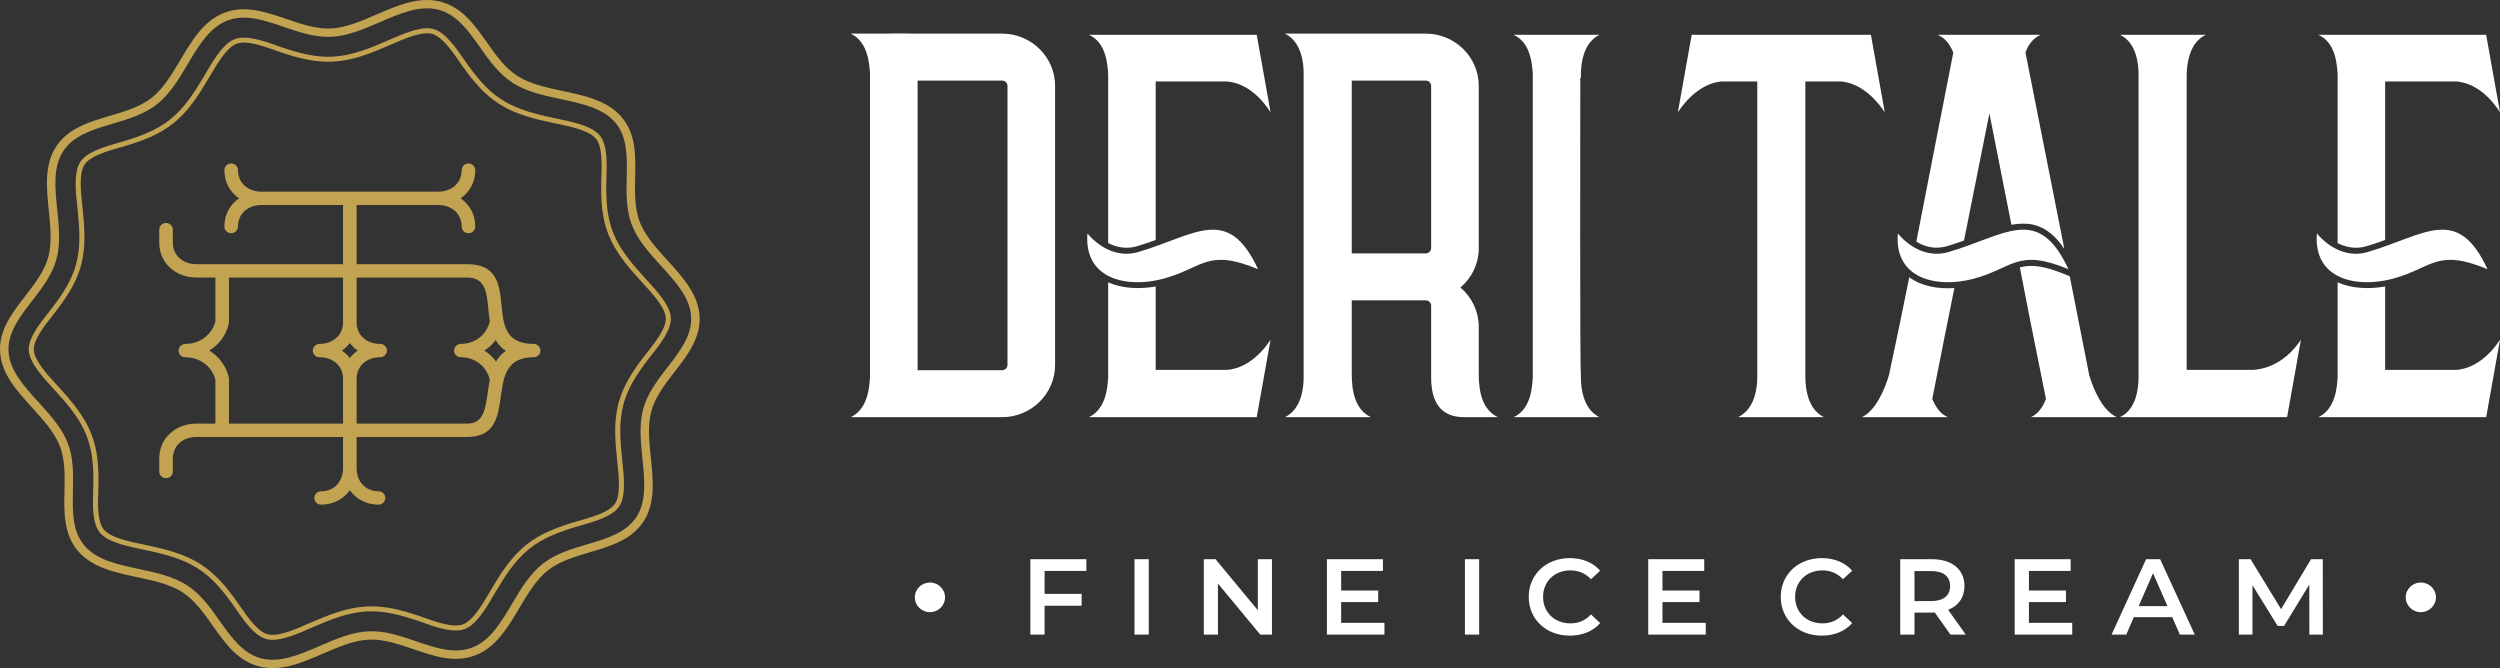 <svg xmlns="http://www.w3.org/2000/svg" width="232" height="62" viewBox="0 0 232 62" fill="none"><rect x="0" y="0" width="232" height="62" fill="#333333" stroke="none"/><path fill-rule="evenodd" clip-rule="evenodd" d="M97.912 33.871V7.963C97.912 5.3 95.702 3.121 93.002 3.121H85.004C83.331 3.084 82.076 3.121 82.076 3.121H80.737H78.951C80.57 3.889 80.681 5.973 80.737 6.85V34.984C80.681 35.861 80.57 37.945 78.951 38.713H80.737H85.146H93.002C95.703 38.713 97.912 36.534 97.912 33.871ZM137.228 34.709C137.228 36.191 137.486 38.006 139.014 38.713H137.228H135.888C134.443 38.713 132.811 38.134 132.811 35.038C132.811 31.636 132.811 31.757 132.811 28.355C132.811 28.096 132.581 27.869 132.318 27.869H131.72H125.442V34.709C125.442 36.191 125.7 38.006 127.228 38.713H125.442H124.103H122.317H120.978H119.247C120.81 37.945 120.978 35.916 120.978 35.038V27.869V6.796C120.978 5.918 120.81 3.889 119.247 3.121H120.978H123.21H124.103H125.442V3.121H132.318C135.018 3.121 137.228 5.3 137.228 7.963V23.027C137.228 24.482 136.569 25.792 135.53 26.682C136.569 27.571 137.228 28.881 137.228 30.336C137.228 33.628 137.228 31.417 137.228 34.709ZM132.811 7.963V23.027C132.811 23.286 132.581 23.513 132.318 23.513H125.442V23.239V19.848V7.477H132.318C132.581 7.477 132.811 7.704 132.811 7.963ZM113.889 34.326H107.248V26.585C105.684 26.863 104.097 26.763 102.839 26.199V35.038C102.783 35.861 102.671 37.945 101.052 38.713H102.839H103.955H104.178H105.908H107.248H109.034H109.257H114.559H116.624L117.908 31.529C116.345 33.886 114.615 34.27 113.889 34.326ZM148.437 3.231H146.651H145.367H143.581H142.242H140.456C142.074 3.944 142.186 6.028 142.242 6.85V35.038C142.186 35.916 142.074 37.999 140.456 38.713H142.242H143.581H145.367H146.651H148.437C146.595 37.835 146.706 35.148 146.706 34.709C146.605 34.709 146.651 9.581 146.651 7.234H146.706C146.706 6.796 146.595 4.108 148.437 3.231ZM221.34 26.585C219.777 26.863 218.189 26.763 216.931 26.199V35.038C216.875 35.861 216.764 37.945 215.145 38.713H216.931H218.047H218.27H220H221.34H223.126H223.349H228.651H230.716L232 31.529C230.437 33.886 228.706 34.27 227.981 34.326H221.34V26.585ZM171.557 3.231H169.659H167.538H166.255H166.199H164.357H163.073H161.288H160.953H159.055H156.99L155.706 10.415C157.325 8.002 159.055 7.618 159.725 7.563H161.176H163.073V35.038C163.073 35.861 162.906 37.945 161.288 38.713H163.073H164.413H166.199H167.538H169.268C167.427 37.835 167.538 35.148 167.538 34.709V7.563H169.436H170.887C171.557 7.618 173.287 8.002 174.905 10.415L173.622 3.231H171.557ZM193.881 34.819C193.282 31.76 192.678 28.7 192.073 25.638L191.73 25.496C190.877 25.145 189.908 24.802 188.984 24.704C188.443 24.646 187.954 24.68 187.443 24.818L188.355 29.499L189.862 37.012C189.639 37.67 189.192 38.383 188.467 38.713H190.197H191.536H193.322H194.662H196.447C195.108 38.11 194.271 36.135 193.881 34.819ZM191.57 23.096C190.369 17.031 189.162 10.96 187.964 4.876C188.188 4.218 188.634 3.56 189.36 3.231H187.797H187.629H186.29H186.066H184.727H184.504H183.165H182.941H181.602H181.378H179.816C180.597 3.56 180.988 4.218 181.267 4.876C180.106 10.711 178.99 16.572 177.836 22.422C178.712 22.957 179.672 23.143 180.681 22.845C181.217 22.687 181.741 22.508 182.261 22.321L182.313 22.062L184.616 10.525L186.661 20.862C187.302 20.742 187.954 20.705 188.588 20.832C189.906 21.096 190.855 22.017 191.57 23.096ZM177.179 25.727C176.57 28.764 175.946 31.797 175.295 34.819C174.904 36.135 174.067 38.11 172.784 38.713H174.514H175.909H177.639H178.979H180.764C179.983 38.383 179.593 37.67 179.314 37.012L180.764 29.719L181.368 26.733C179.902 26.829 178.341 26.589 177.179 25.727ZM209.117 34.326H202.922V7.234C202.922 7.234 202.922 7.234 202.922 7.179C202.922 6.796 202.866 4.053 204.708 3.231H202.922H201.582H199.852H198.457H196.727C198.29 3.944 198.457 6.028 198.457 6.85V35.038C198.457 35.916 198.29 37.999 196.727 38.713H198.457H199.852H201.582H202.922H204.708H204.875H211.126H212.242L213.526 31.529C211.907 33.941 209.898 34.27 209.117 34.326ZM221.34 7.563H227.981C228.706 7.618 230.437 8.002 232 10.415L230.716 3.231H228.651H223.349H221.34H220H218.047H216.931H215.145C216.764 3.944 216.875 6.028 216.931 6.905V22.561C217.742 22.974 218.682 23.123 219.576 22.859C220.185 22.679 220.773 22.477 221.34 22.272V7.563ZM107.248 22.272V7.563H113.889C114.615 7.618 116.345 8.002 117.908 10.415L116.624 3.231H114.559H109.257H107.248H105.908H103.955H102.839H101.052C102.671 3.944 102.783 6.028 102.839 6.905V22.561C103.65 22.974 104.591 23.123 105.484 22.859C106.093 22.679 106.681 22.477 107.248 22.272ZM93.495 7.963V33.871C93.495 34.13 93.264 34.357 93.002 34.357H85.153V7.477H93.002C93.264 7.477 93.495 7.704 93.495 7.963ZM100.915 21.657C100.915 21.657 102.838 24.213 105.644 23.384C110.963 21.812 113.947 18.959 116.749 24.977C111.967 23.006 111.643 24.892 107.914 25.877C104.593 26.754 100.569 25.928 100.915 21.657ZM215.007 21.657C215.007 21.657 216.93 24.213 219.736 23.384C225.056 21.812 228.04 18.959 230.841 24.977C226.059 23.006 225.735 24.892 222.006 25.877C218.685 26.754 214.661 25.928 215.007 21.657ZM183.116 25.877C186.845 24.892 187.169 23.006 191.952 24.977C189.15 18.959 186.166 21.812 180.847 23.384C178.04 24.213 176.118 21.657 176.118 21.657C175.771 25.928 179.795 26.754 183.116 25.877Z" fill="white"></path><path d="M100.814 52.982V51.893H95.617V58.888H96.939V56.21H100.376V55.111H96.939V52.982H100.814ZM105.282 58.888H106.604V51.893H105.282V58.888ZM116.726 51.893V56.63L112.801 51.893H111.713V58.888H113.025V54.151L116.95 58.888H118.038V51.893H116.726ZM124.459 57.799V55.87H127.896V54.801H124.459V52.982H128.334V51.893H123.137V58.888H128.476V57.799H124.459ZM135.944 58.888H137.266V51.893H135.944V58.888ZM145.67 58.988C146.839 58.988 147.836 58.578 148.497 57.819L147.643 57.019C147.124 57.579 146.483 57.849 145.741 57.849C144.266 57.849 143.198 56.829 143.198 55.391C143.198 53.952 144.266 52.932 145.741 52.932C146.483 52.932 147.124 53.202 147.643 53.752L148.497 52.962C147.836 52.203 146.839 51.793 145.68 51.793C143.493 51.793 141.866 53.302 141.866 55.391C141.866 57.479 143.493 58.988 145.67 58.988ZM154.277 57.799V55.87H157.714V54.801H154.277V52.982H158.152V51.893H152.955V58.888H158.294V57.799H154.277ZM169.057 58.988C170.226 58.988 171.223 58.578 171.884 57.819L171.03 57.019C170.511 57.579 169.871 57.849 169.128 57.849C167.654 57.849 166.586 56.829 166.586 55.391C166.586 53.952 167.654 52.932 169.128 52.932C169.871 52.932 170.511 53.202 171.03 53.752L171.884 52.962C171.223 52.203 170.226 51.793 169.067 51.793C166.881 51.793 165.254 53.302 165.254 55.391C165.254 57.479 166.881 58.988 169.057 58.988ZM182.423 58.888L180.786 56.59C181.752 56.22 182.301 55.441 182.301 54.381C182.301 52.832 181.142 51.893 179.271 51.893H176.342V58.888H177.664V56.849H179.271C179.362 56.849 179.454 56.849 179.545 56.839L181 58.888H182.423ZM180.969 54.381C180.969 55.261 180.369 55.78 179.21 55.78H177.664V52.992H179.21C180.369 52.992 180.969 53.502 180.969 54.381ZM188.285 57.799V55.87H191.722V54.801H188.285V52.982H192.159V51.893H186.963V58.888H192.302V57.799H188.285ZM202.292 58.888H203.675L200.461 51.893H199.16L195.956 58.888H197.319L198.021 57.269H201.58L202.292 58.888ZM198.468 56.25L199.8 53.192L201.143 56.25H198.468ZM215.562 58.888L215.552 51.893H214.464L211.685 56.53L208.855 51.893H207.767V58.888H209.028V54.311L211.369 58.089H211.96L214.301 54.251L214.311 58.888H215.562Z" fill="white"></path><path d="M224.654 54.057C225.428 54.057 226.055 54.674 226.055 55.434C226.055 56.194 225.428 56.811 224.654 56.811C223.88 56.811 223.252 56.194 223.252 55.434C223.252 54.674 223.88 54.057 224.654 54.057ZM86.298 54.057C87.072 54.057 87.699 54.674 87.699 55.434C87.699 56.194 87.072 56.811 86.298 56.811C85.524 56.811 84.896 56.194 84.896 55.434C84.896 54.674 85.524 54.057 86.298 54.057Z" fill="white"></path><path d="M40.872 0.154C42.869 0.663 44.016 2.284 45.185 3.936C46.022 5.12 46.872 6.32 48.029 7.058C49.185 7.796 50.702 8.12 52.211 8.442C54.318 8.892 56.41 9.338 57.719 10.901C59.028 12.465 58.986 14.439 58.944 16.451C58.913 17.89 58.883 19.35 59.379 20.621C59.871 21.884 60.906 23.023 61.934 24.156C63.369 25.738 64.796 27.308 64.919 29.326C65.042 31.346 63.827 32.92 62.589 34.523C61.704 35.669 60.806 36.833 60.447 38.147C60.09 39.459 60.245 40.976 60.399 42.484C60.615 44.592 60.829 46.685 59.722 48.389C58.611 50.098 56.688 50.669 54.728 51.251C53.324 51.668 51.899 52.091 50.828 52.943C49.755 53.797 48.973 55.114 48.196 56.424C47.108 58.255 46.029 60.073 44.113 60.812C42.196 61.552 40.297 60.903 38.362 60.242C36.978 59.768 35.573 59.288 34.193 59.359C32.816 59.43 31.395 60.044 29.982 60.655C28.008 61.508 26.049 62.355 24.056 61.846C22.059 61.337 20.912 59.716 19.743 58.064C18.905 56.881 18.055 55.679 16.899 54.942C15.743 54.204 14.225 53.88 12.717 53.558C10.61 53.108 8.517 52.662 7.209 51.099C5.9 49.535 5.942 47.561 5.984 45.549C6.014 44.11 6.045 42.65 5.548 41.379C5.053 40.11 4.021 38.973 2.995 37.844C1.558 36.263 0.132 34.693 0.009 32.674C-0.115 30.654 1.1 29.081 2.339 27.477C3.223 26.331 4.122 25.167 4.48 23.853C4.838 22.541 4.683 21.024 4.528 19.516C4.312 17.408 4.098 15.315 5.206 13.61C6.317 11.902 8.239 11.331 10.199 10.749C11.604 10.332 13.029 9.909 14.1 9.057C15.173 8.203 15.955 6.886 16.732 5.576C17.819 3.745 18.898 1.927 20.815 1.187C22.732 0.448 24.631 1.097 26.566 1.758C27.95 2.231 29.355 2.712 30.735 2.641C32.112 2.57 33.533 1.955 34.946 1.345C36.919 0.492 38.879 -0.355 40.872 0.154ZM44.539 4.378C43.453 2.843 42.387 1.337 40.675 0.9C38.948 0.459 37.112 1.253 35.263 2.052C33.786 2.691 32.3 3.333 30.775 3.412C29.242 3.491 27.764 2.985 26.307 2.487C24.512 1.873 22.75 1.271 21.101 1.907C19.439 2.548 18.43 4.25 17.412 5.963C16.599 7.334 15.78 8.712 14.595 9.655C13.399 10.607 11.902 11.052 10.427 11.49C8.606 12.03 6.819 12.561 5.868 14.025C4.907 15.503 5.107 17.465 5.31 19.44C5.471 21.019 5.634 22.607 5.24 24.052C4.843 25.507 3.896 26.734 2.963 27.942C1.814 29.43 0.687 30.89 0.793 32.629C0.9 34.378 2.236 35.849 3.581 37.33C4.656 38.516 5.739 39.708 6.284 41.103C6.833 42.508 6.8 44.047 6.768 45.564C6.729 47.432 6.691 49.265 7.815 50.609C8.948 51.962 10.909 52.381 12.883 52.802C14.46 53.139 16.046 53.477 17.327 54.295C18.617 55.118 19.509 56.38 20.389 57.622C21.475 59.157 22.541 60.663 24.253 61.1C25.979 61.54 27.816 60.747 29.665 59.947C31.142 59.309 32.628 58.667 34.153 58.588C35.686 58.509 37.164 59.014 38.621 59.513C40.416 60.126 42.178 60.729 43.827 60.093C45.488 59.452 46.498 57.75 47.516 56.036C48.329 54.666 49.147 53.288 50.332 52.345C51.529 51.393 53.026 50.948 54.501 50.51C56.322 49.97 58.109 49.439 59.06 47.975C60.021 46.497 59.82 44.535 59.618 42.559C59.456 40.981 59.294 39.393 59.688 37.948C60.084 36.493 61.031 35.267 61.965 34.058C63.113 32.57 64.24 31.11 64.135 29.372C64.028 27.62 62.693 26.15 61.348 24.67C60.273 23.488 59.193 22.299 58.645 20.897C58.095 19.491 58.127 17.953 58.159 16.436C58.199 14.568 58.237 12.735 57.113 11.391C55.98 10.037 54.019 9.619 52.044 9.198C50.468 8.861 48.882 8.522 47.601 7.705C46.311 6.882 45.418 5.621 44.539 4.378ZM40.083 3.138C40.022 3.123 39.958 3.11 39.894 3.102C39.829 3.093 39.763 3.088 39.698 3.086C38.745 3.058 37.356 3.666 36.367 4.099L36.05 4.237C35.229 4.592 34.406 4.937 33.558 5.207C32.702 5.479 31.822 5.674 30.898 5.721C30.041 5.765 29.215 5.677 28.405 5.511C27.599 5.346 26.813 5.104 26.025 4.839L25.544 4.67C24.459 4.284 22.856 3.714 21.961 4.059C21.901 4.082 21.842 4.109 21.786 4.139C21.728 4.169 21.672 4.203 21.619 4.239C20.83 4.766 20.07 6.061 19.529 6.982L19.356 7.277C18.907 8.034 18.449 8.785 17.919 9.5C17.389 10.215 16.794 10.881 16.076 11.452C15.408 11.983 14.688 12.389 13.932 12.723C13.183 13.054 12.402 13.313 11.605 13.553L11.115 13.695C10.005 14.01 8.368 14.474 7.851 15.27C7.817 15.323 7.785 15.379 7.757 15.436C7.727 15.497 7.702 15.556 7.681 15.614C7.36 16.493 7.519 17.981 7.633 19.04L7.668 19.378C7.758 20.254 7.838 21.129 7.836 22.006C7.836 22.892 7.752 23.774 7.513 24.651C7.29 25.466 6.95 26.211 6.539 26.916C6.133 27.612 5.655 28.274 5.152 28.932C5.034 29.087 4.94 29.205 4.84 29.331C4.131 30.226 3.085 31.547 3.142 32.489C3.146 32.555 3.154 32.618 3.165 32.678C3.176 32.741 3.192 32.804 3.21 32.866C3.476 33.762 4.494 34.873 5.22 35.664L5.452 35.918C6.049 36.575 6.637 37.238 7.161 37.948C7.687 38.662 8.147 39.424 8.479 40.275C8.788 41.062 8.958 41.861 9.047 42.669C9.135 43.468 9.145 44.279 9.131 45.101C9.129 45.256 9.123 45.422 9.117 45.601C9.079 46.735 9.022 48.41 9.633 49.14C9.672 49.187 9.716 49.234 9.764 49.278C9.812 49.324 9.862 49.366 9.913 49.404C10.666 49.977 12.156 50.288 13.216 50.509L13.553 50.58C14.428 50.767 15.299 50.962 16.149 51.235C17.004 51.509 17.832 51.86 18.608 52.355C19.328 52.815 19.943 53.363 20.5 53.965C21.053 54.565 21.545 55.215 22.023 55.883L22.311 56.298C22.958 57.237 23.914 58.624 24.845 58.862C24.906 58.877 24.97 58.89 25.034 58.898C25.099 58.907 25.164 58.912 25.229 58.914C26.182 58.942 27.572 58.334 28.561 57.9L28.878 57.762C29.698 57.408 30.521 57.063 31.37 56.793C32.226 56.521 33.106 56.327 34.029 56.279C34.887 56.235 35.712 56.323 36.522 56.489C37.327 56.654 38.113 56.896 38.902 57.161C39.03 57.204 39.201 57.265 39.384 57.33C40.469 57.716 42.072 58.286 42.967 57.941C43.027 57.918 43.085 57.891 43.142 57.861C43.199 57.83 43.255 57.797 43.309 57.761C44.097 57.234 44.857 55.94 45.398 55.018L45.571 54.723C46.02 53.966 46.478 53.214 47.008 52.5C47.538 51.784 48.134 51.119 48.852 50.548C49.519 50.017 50.24 49.611 50.995 49.277C51.744 48.946 52.525 48.687 53.322 48.447L53.812 48.306C54.921 47.991 56.56 47.526 57.077 46.73C57.11 46.679 57.141 46.623 57.17 46.564C57.2 46.503 57.226 46.444 57.246 46.386C57.568 45.507 57.408 44.019 57.295 42.96L57.259 42.621C57.17 41.746 57.09 40.871 57.091 39.993C57.092 39.108 57.176 38.225 57.415 37.349C57.637 36.534 57.978 35.789 58.389 35.084C58.794 34.388 59.273 33.726 59.776 33.068C59.895 32.912 59.987 32.796 60.087 32.67C60.796 31.774 61.843 30.452 61.785 29.51C61.782 29.446 61.774 29.383 61.763 29.323C61.751 29.259 61.736 29.196 61.717 29.134C61.452 28.237 60.432 27.125 59.706 26.334L59.476 26.082C58.879 25.425 58.291 24.762 57.767 24.052C57.239 23.336 56.779 22.574 56.447 21.725C56.14 20.936 55.97 20.137 55.881 19.331C55.792 18.532 55.783 17.721 55.796 16.899C55.799 16.743 55.805 16.578 55.81 16.398C55.849 15.264 55.905 13.589 55.295 12.86C55.255 12.813 55.211 12.766 55.164 12.722C55.115 12.677 55.066 12.634 55.014 12.595C54.263 12.023 52.774 11.712 51.714 11.491L51.375 11.42C50.5 11.233 49.628 11.037 48.779 10.765C47.924 10.491 47.096 10.14 46.319 9.645C45.6 9.185 44.984 8.637 44.428 8.034C43.874 7.435 43.383 6.785 42.905 6.116L42.617 5.702C41.969 4.763 41.014 3.376 40.083 3.138ZM39.957 2.643C40.038 2.654 40.12 2.67 40.202 2.69C41.304 2.972 42.319 4.444 43.006 5.442C43.097 5.575 43.182 5.698 43.291 5.85C43.762 6.51 44.244 7.147 44.777 7.724C45.307 8.299 45.893 8.82 46.576 9.256C47.313 9.727 48.104 10.061 48.925 10.325C49.75 10.589 50.61 10.782 51.474 10.967L51.812 11.038C52.915 11.268 54.465 11.591 55.302 12.229C55.368 12.279 55.431 12.331 55.489 12.386C55.547 12.441 55.604 12.501 55.659 12.566C56.382 13.43 56.322 15.209 56.281 16.413L56.267 16.906C56.254 17.708 56.263 18.5 56.35 19.281C56.435 20.054 56.597 20.815 56.888 21.56C57.203 22.366 57.644 23.094 58.149 23.78C58.66 24.472 59.24 25.125 59.827 25.773L60.057 26.024C60.812 26.847 61.873 28.004 62.169 29.005C62.192 29.081 62.211 29.16 62.226 29.239C62.241 29.321 62.251 29.402 62.256 29.483C62.324 30.6 61.213 32.004 60.46 32.954L60.152 33.346C59.662 33.986 59.196 34.632 58.798 35.314C58.406 35.988 58.081 36.696 57.871 37.469C57.643 38.305 57.563 39.148 57.562 39.993C57.561 40.846 57.64 41.71 57.728 42.574L57.764 42.913C57.882 44.015 58.048 45.562 57.689 46.542C57.661 46.621 57.629 46.696 57.595 46.766C57.561 46.836 57.52 46.907 57.474 46.979C56.861 47.922 55.121 48.416 53.943 48.75C53.78 48.795 53.629 48.839 53.461 48.889C52.678 49.126 51.913 49.379 51.187 49.7C50.467 50.017 49.782 50.403 49.149 50.907C48.465 51.451 47.896 52.087 47.389 52.772C46.881 53.456 46.427 54.203 45.979 54.956L45.806 55.25C45.242 56.21 44.449 57.559 43.575 58.143C43.507 58.189 43.436 58.231 43.365 58.269C43.292 58.308 43.216 58.343 43.139 58.373C42.079 58.781 40.376 58.175 39.223 57.766C39.06 57.707 38.908 57.653 38.75 57.6C37.975 57.339 37.205 57.102 36.426 56.943C35.653 56.784 34.867 56.7 34.053 56.742C33.175 56.787 32.334 56.973 31.514 57.234C30.686 57.497 29.876 57.837 29.068 58.186L28.753 58.324C27.722 58.775 26.274 59.408 25.216 59.376C25.134 59.374 25.051 59.368 24.971 59.357C24.889 59.346 24.807 59.33 24.726 59.309C23.624 59.028 22.609 57.555 21.921 56.557C21.83 56.425 21.746 56.302 21.637 56.15C21.166 55.49 20.683 54.853 20.151 54.276C19.62 53.701 19.035 53.18 18.352 52.744C17.615 52.273 16.823 51.939 16.003 51.675C15.178 51.411 14.317 51.218 13.454 51.033L13.118 50.962C12.015 50.733 10.463 50.409 9.625 49.771C9.559 49.721 9.497 49.668 9.439 49.614C9.38 49.559 9.323 49.499 9.269 49.434C8.546 48.569 8.606 46.791 8.646 45.587L8.661 45.093C8.674 44.291 8.665 43.5 8.578 42.719C8.493 41.948 8.331 41.188 8.039 40.44C7.726 39.636 7.285 38.907 6.778 38.22C6.268 37.528 5.688 36.875 5.1 36.228L4.869 35.974C4.114 35.151 3.055 33.996 2.758 32.995C2.735 32.919 2.716 32.84 2.702 32.76C2.686 32.678 2.676 32.596 2.671 32.517C2.603 31.4 3.714 29.997 4.468 29.046L4.776 28.654C5.265 28.014 5.731 27.368 6.129 26.686C6.522 26.012 6.846 25.304 7.057 24.531C7.285 23.695 7.365 22.852 7.366 22.006C7.367 21.154 7.287 20.29 7.2 19.426L7.164 19.087C7.046 17.985 6.88 16.438 7.238 15.458C7.267 15.379 7.298 15.304 7.333 15.235C7.368 15.161 7.408 15.09 7.454 15.02C8.068 14.078 9.806 13.585 10.984 13.251C11.154 13.202 11.311 13.158 11.467 13.111C12.25 12.875 13.014 12.621 13.741 12.3C14.46 11.982 15.146 11.597 15.779 11.093C16.463 10.549 17.032 9.913 17.539 9.228C18.046 8.544 18.5 7.798 18.948 7.044L19.122 6.751C19.686 5.79 20.478 4.442 21.353 3.857C21.421 3.811 21.491 3.769 21.563 3.731C21.636 3.692 21.712 3.657 21.789 3.628C22.849 3.219 24.552 3.825 25.706 4.235C25.86 4.29 26.003 4.341 26.178 4.4C26.954 4.661 27.725 4.898 28.502 5.057C29.275 5.216 30.061 5.3 30.874 5.258C31.752 5.213 32.593 5.027 33.413 4.766C34.241 4.503 35.052 4.163 35.861 3.814L36.175 3.677C37.206 3.225 38.653 2.591 39.711 2.623C39.794 2.626 39.876 2.632 39.957 2.643ZM18.22 40.551H31.834V43.45C31.834 44.073 31.619 44.622 31.249 45.006C30.898 45.37 30.398 45.592 29.8 45.592C29.453 45.592 29.17 45.869 29.17 46.211C29.17 46.553 29.453 46.83 29.8 46.83C30.761 46.83 31.577 46.462 32.16 45.858C32.27 45.743 32.371 45.62 32.464 45.49C32.556 45.62 32.658 45.743 32.768 45.858C33.351 46.462 34.166 46.83 35.127 46.83C35.475 46.83 35.757 46.553 35.757 46.211C35.757 45.869 35.475 45.592 35.127 45.592C34.53 45.592 34.03 45.37 33.679 45.006C33.309 44.622 33.094 44.073 33.094 43.45V40.551H43.351C45.956 40.551 46.216 38.682 46.493 36.687C46.73 34.981 46.985 33.152 49.517 33.151C49.873 33.151 50.148 32.898 50.148 32.538C50.148 32.193 49.865 31.914 49.517 31.914C46.899 31.914 46.723 30.131 46.556 28.452C46.356 26.427 46.167 24.515 43.351 24.515H33.094V19.025H40.664C41.298 19.025 41.857 19.236 42.248 19.6C42.618 19.945 42.844 20.436 42.844 21.023C42.844 21.364 43.127 21.642 43.474 21.642C43.822 21.642 44.105 21.364 44.105 21.023C44.105 20.079 43.73 19.277 43.115 18.705C42.998 18.596 42.873 18.496 42.741 18.406C42.873 18.315 42.998 18.215 43.115 18.107C43.73 17.534 44.105 16.733 44.105 15.789C44.105 15.447 43.822 15.17 43.474 15.17C43.127 15.17 42.844 15.447 42.844 15.789C42.844 16.375 42.618 16.867 42.248 17.212C41.857 17.576 41.298 17.787 40.664 17.787H24.263C23.629 17.787 23.071 17.576 22.68 17.212C22.31 16.867 22.084 16.375 22.084 15.789C22.084 15.447 21.801 15.17 21.453 15.17C21.105 15.17 20.823 15.447 20.823 15.789C20.823 16.733 21.198 17.534 21.813 18.107C21.93 18.215 22.054 18.315 22.186 18.406C22.054 18.496 21.93 18.596 21.813 18.705C21.198 19.277 20.823 20.079 20.823 21.023C20.823 21.364 21.105 21.642 21.453 21.642C21.801 21.642 22.084 21.364 22.084 21.023C22.084 20.436 22.31 19.945 22.68 19.6C23.07 19.236 23.629 19.025 24.263 19.025H31.834V24.515H18.22C17.586 24.515 17.027 24.303 16.637 23.94C16.267 23.595 16.04 23.104 16.04 22.517V21.311C16.04 20.969 15.758 20.692 15.41 20.692C15.062 20.692 14.78 20.969 14.78 21.311V22.517C14.78 23.461 15.155 24.262 15.77 24.835C16.394 25.416 17.259 25.753 18.22 25.753H19.987V29.841C19.821 30.458 19.468 30.96 19.006 31.314C18.503 31.7 17.869 31.914 17.205 31.914C16.857 31.914 16.574 32.193 16.574 32.538C16.574 32.898 16.849 33.151 17.205 33.152C17.869 33.152 18.503 33.366 19.006 33.752C19.468 34.105 19.821 34.608 19.987 35.225V39.313H18.22C17.259 39.313 16.394 39.65 15.77 40.231C15.155 40.803 14.78 41.605 14.78 42.549V43.755C14.78 44.097 15.062 44.374 15.41 44.374C15.758 44.374 16.04 44.097 16.04 43.755V42.549C16.04 41.962 16.267 41.471 16.637 41.126C17.027 40.762 17.586 40.551 18.22 40.551ZM21.247 39.313V35.15C21.247 35.102 21.241 35.055 21.23 35.007C21.004 34.075 20.477 33.314 19.779 32.779C19.664 32.691 19.544 32.608 19.42 32.533C19.544 32.457 19.664 32.375 19.779 32.287C20.471 31.756 20.995 31.003 21.224 30.081C21.239 30.029 21.247 29.973 21.247 29.916V25.753H31.834V29.916C31.834 30.503 31.608 30.994 31.237 31.339C30.847 31.703 30.288 31.914 29.654 31.914C29.306 31.914 29.023 32.191 29.023 32.533C29.023 32.875 29.306 33.152 29.654 33.152C30.288 33.152 30.846 33.363 31.237 33.727C31.608 34.072 31.834 34.563 31.834 35.15V39.313H21.247ZM33.094 39.313V35.15C33.094 34.563 33.32 34.072 33.69 33.727C34.081 33.363 34.64 33.152 35.274 33.152C35.622 33.152 35.904 32.875 35.904 32.533C35.904 32.191 35.622 31.914 35.274 31.914C34.64 31.914 34.081 31.703 33.69 31.339C33.32 30.994 33.094 30.503 33.094 29.916V25.753H43.351C45.027 25.753 45.163 27.121 45.306 28.568C45.348 28.988 45.39 29.413 45.456 29.825C45.291 30.461 44.949 30.975 44.496 31.332C44.022 31.706 43.42 31.914 42.768 31.914C42.42 31.914 42.138 32.194 42.138 32.538C42.138 32.898 42.413 33.152 42.768 33.152C43.421 33.152 44.024 33.359 44.498 33.732C44.949 34.086 45.289 34.594 45.455 35.224C45.369 35.651 45.308 36.09 45.248 36.523C45.048 37.963 44.86 39.313 43.351 39.313H33.094ZM45.284 32.295C45.552 32.083 45.794 31.835 46.002 31.555C46.225 31.947 46.529 32.29 46.951 32.556C46.554 32.824 46.259 33.163 46.035 33.55C45.82 33.253 45.568 32.992 45.286 32.77C45.178 32.684 45.065 32.605 44.949 32.532C45.065 32.459 45.176 32.38 45.284 32.295ZM32.104 32.832C31.988 32.724 31.863 32.624 31.731 32.533C31.863 32.442 31.988 32.342 32.104 32.234C32.235 32.112 32.356 31.979 32.464 31.837C32.572 31.979 32.693 32.112 32.824 32.234C32.94 32.342 33.065 32.442 33.197 32.533C33.065 32.624 32.94 32.724 32.824 32.832C32.692 32.954 32.572 33.087 32.464 33.229C32.356 33.087 32.235 32.954 32.104 32.832Z" fill="#C2A352"></path></svg>